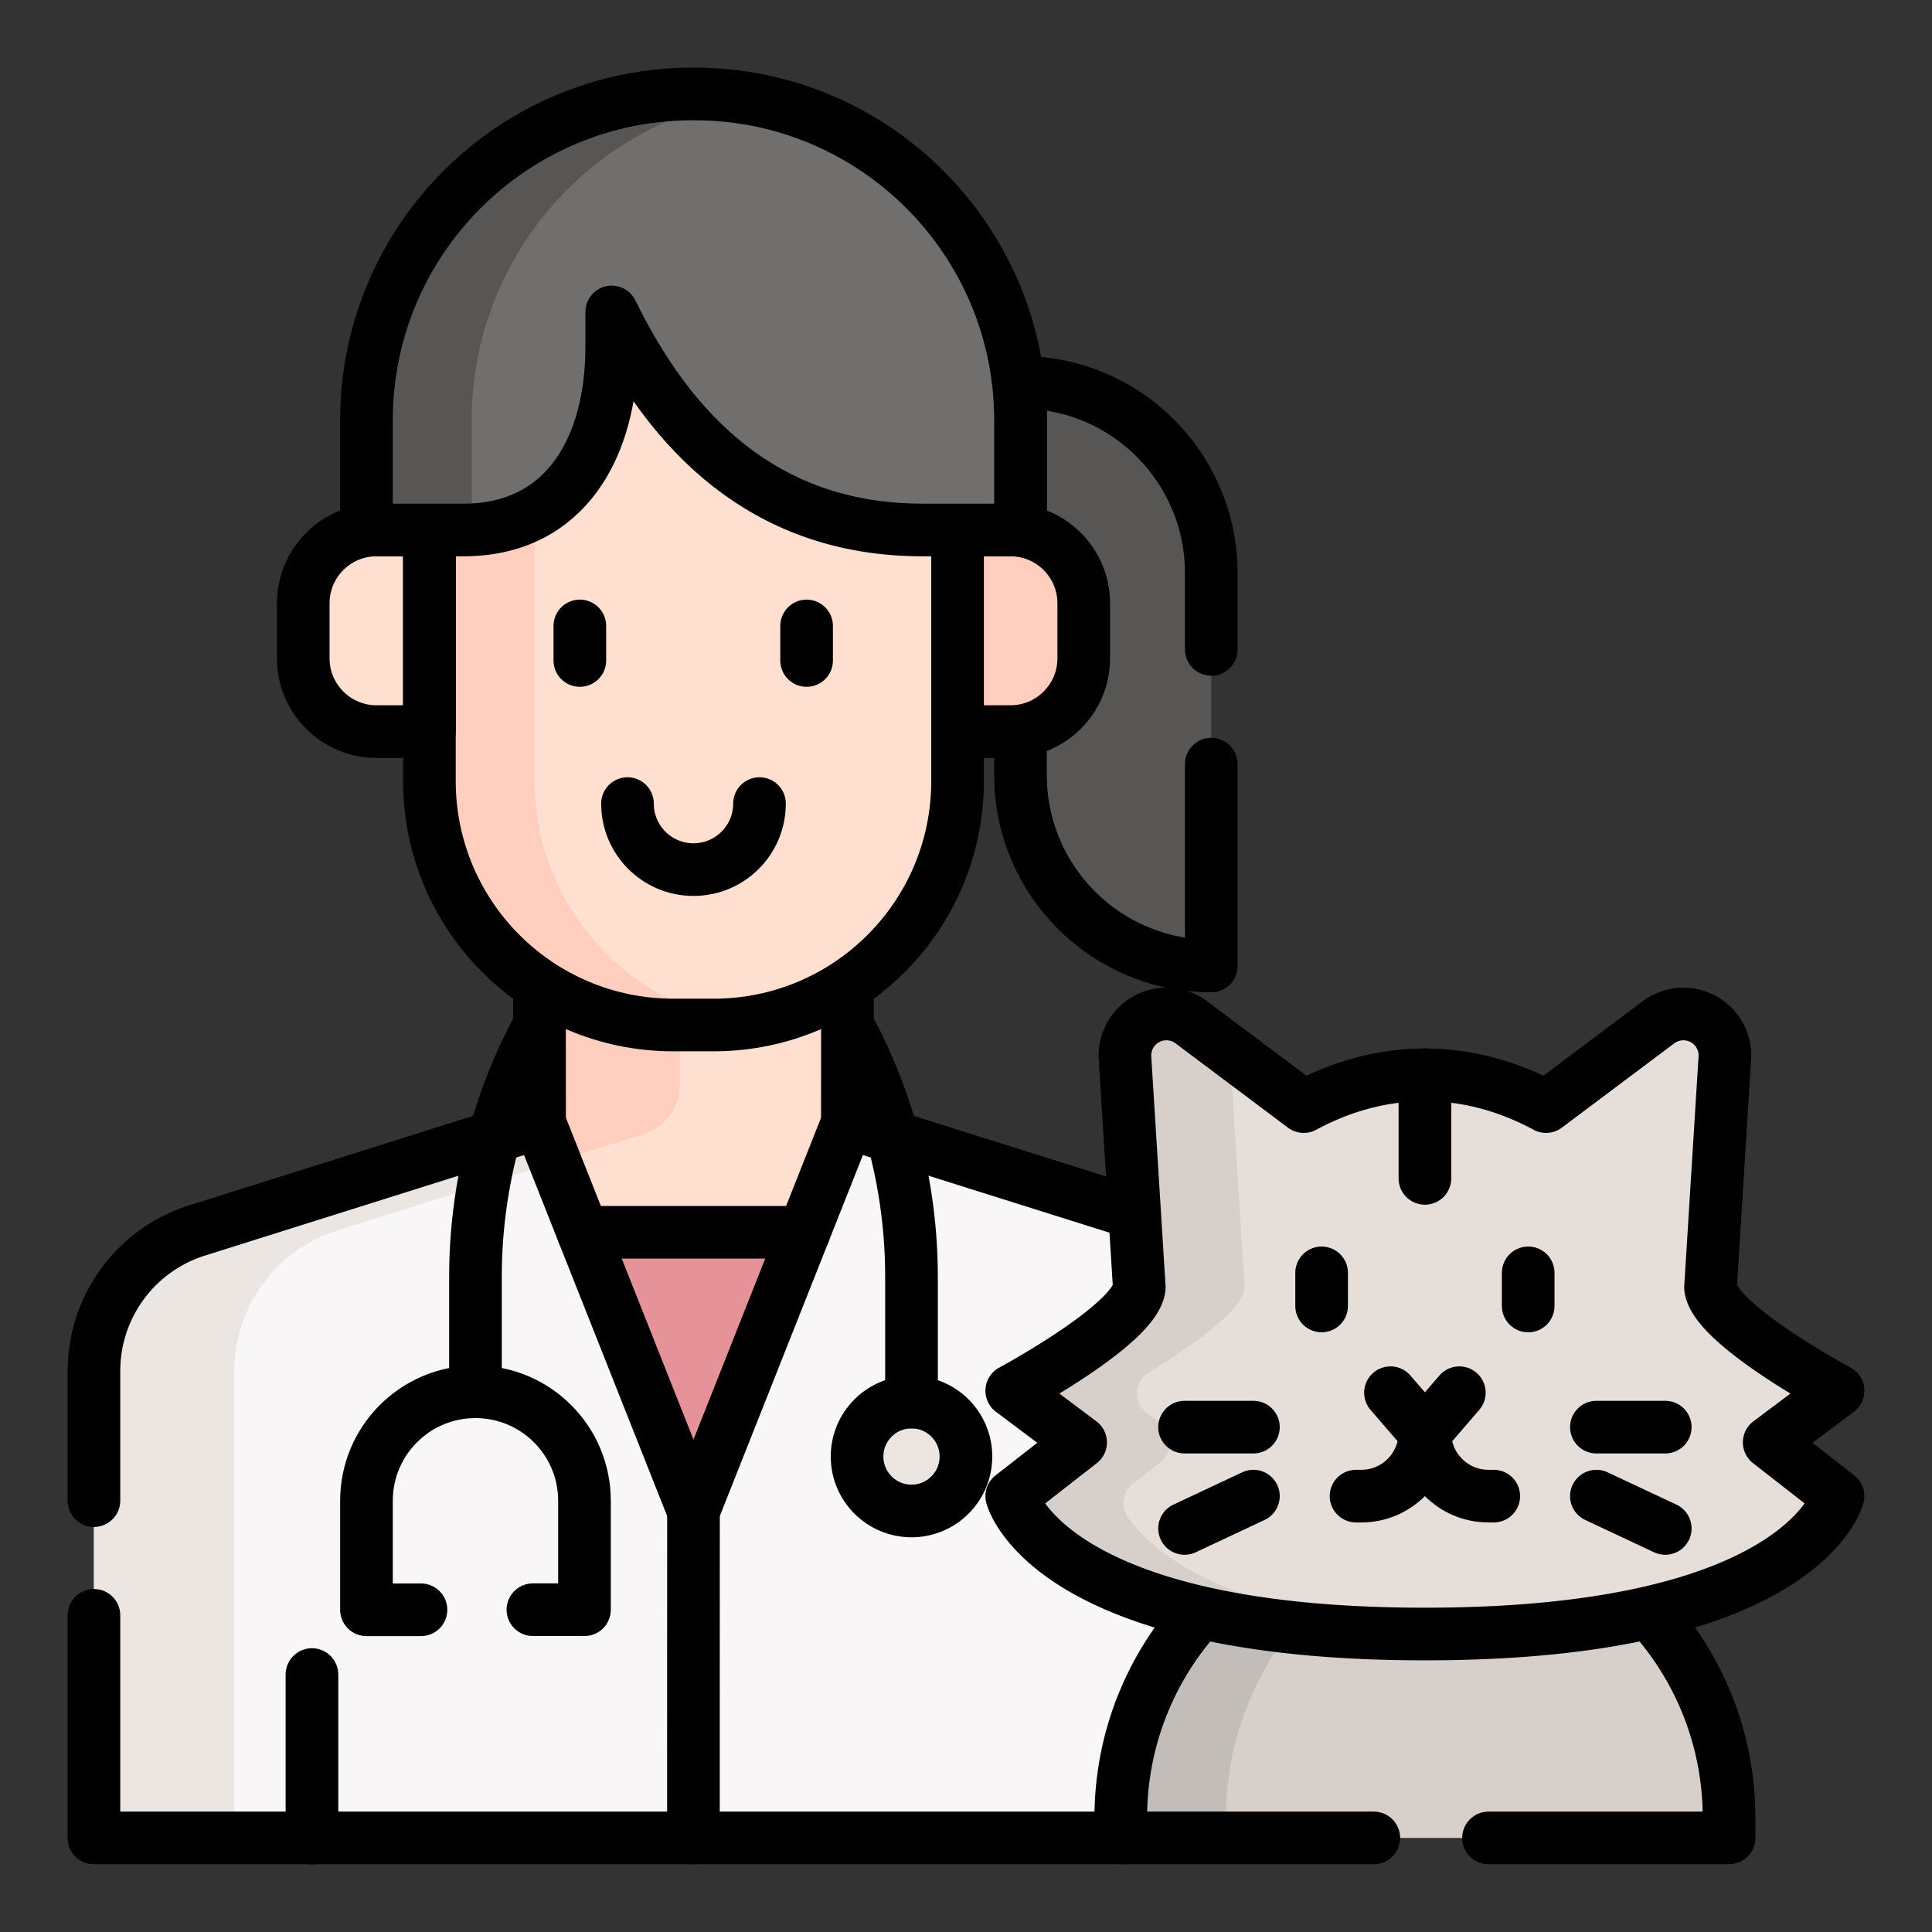 <svg xmlns="http://www.w3.org/2000/svg" version="1.1" xmlns:xlink="http://www.w3.org/1999/xlink" width="512" height="512" x="0" y="0" viewBox="0 0 512 512" style="enable-background:new 0 0 512 512" xml:space="preserve" class=""><rect x="0" y="0" width="512" height="512" fill="#333333" stroke="none"/><g transform="matrix(0.93,0,0,0.93,17.92,17.92)"><path d="M103.097 131.751H88.036c-11.541 0-20.897 9.356-20.897 20.898v15.659c0 11.541 9.356 20.898 20.897 20.898h15.061v-57.455z" style="" fill="#ffdfcf" data-original="#ffdfcf" class=""></path><path d="M325.893 256h-.384c-29.81 0-53.976-24.166-53.976-53.976V89.665h.384c29.81 0 53.976 24.166 53.976 53.976V256z" style="" fill="#585555" data-original="#585555" class=""></path><path d="m134.495 300.612-.03-44.612h87.76l-.03 44.612 97.61 30.74c17.49 5.51 29.38 21.73 29.38 40.06v133.051H7.504V371.412c0-18.19 11.7-34.29 28.97-39.92l98.021-30.88z" style="" fill="#f8f6f6" data-original="#f8f6f6" class=""></path><path d="M222.225 256v44.612l-43.88 110.701-43.88-110.701V256z" style="" fill="#ffdfcf" data-original="#ffdfcf" class=""></path><path d="M209.825 331.88h-62.96l31.48 79.433z" style="" fill="#e59298" data-original="#e59298" class=""></path><path d="M36.474 331.492c-17.27 5.63-28.97 21.73-28.97 39.92v133.051h40V371.412c0-18.19 11.7-34.29 28.97-39.92l62.434-19.669-4.44-11.203-97.994 30.872z" style="" fill="#ece6e3" data-original="#ece6e3" class=""></path><path d="M174.488 289.603 174.465 256h-40l.03 44.612-.027.008 4.44 11.203 25.086-7.903a15.001 15.001 0 0 0 10.494-14.317z" style="" fill="#ffcebf" data-original="#ffcebf" class=""></path><path d="M7.5 441.031v63.431h292.601M134.46 261.42l.03 39.19-98.02 30.88C19.2 337.12 7.5 353.22 7.5 371.41v36.94M304.051 326.39l-81.86-25.78.03-39.19" style="stroke-width:15;stroke-linecap:round;stroke-linejoin:round;stroke-miterlimit:10;" fill="none" stroke="#000000" stroke-width="15" stroke-linecap="round" stroke-linejoin="round" stroke-miterlimit="10" data-original="#000000" class=""></path><path d="M103.095 131.751v71.551c0 38.39 31.12 69.51 69.51 69.51h11.48c38.39 0 69.51-31.12 69.51-69.51v-71.551l-36.421-77.657h-93.187l-20.892 77.657z" style="" fill="#ffdfcf" data-original="#ffdfcf" class=""></path><path d="M133.095 203.301v-71.55l20.892-77.657h-30l-20.892 77.657v71.55c0 38.39 31.12 69.511 69.51 69.511h11.48c3.14 0 6.231-.208 9.26-.611-34.012-4.528-60.25-33.649-60.25-68.9z" style="" fill="#ffcebf" data-original="#ffcebf" class=""></path><path d="M271.531 131.949v-42.28c15.01 0 28.6 6.08 38.44 15.92 9.83 9.83 15.92 23.43 15.92 38.44v21.75M325.891 198.469V256c-30.02 0-54.36-24.34-54.36-54.36v-12.63" style="stroke-width:15;stroke-linecap:round;stroke-linejoin:round;stroke-miterlimit:10;" fill="none" stroke="#000000" stroke-width="15" stroke-linecap="round" stroke-linejoin="round" stroke-miterlimit="10" data-original="#000000" class=""></path><path d="M253.595 131.751h15.061c11.541 0 20.897 9.356 20.897 20.898v15.659c0 11.541-9.356 20.898-20.897 20.898h-15.061v-57.455z" style="" fill="#ffcebf" data-original="#ffcebf" class=""></path><path d="M473.438 504.463h-173.34v-6.323c0-47.528 38.529-86.058 86.058-86.058h1.225c47.528 0 86.058 38.529 86.058 86.058v6.323z" style="" fill="#d6cfca" data-original="#d6cfca"></path><path d="M401.768 413.376a87.223 87.223 0 0 0-15-1.294c-47.866 0-86.67 38.803-86.67 86.67v5.711h30v-5.711c0-42.751 30.952-78.272 71.67-85.376z" style="" fill="#c2bdb8" data-original="#c2bdb8"></path><path d="M322.851 440.211c-14.13 15.42-22.75 35.98-22.75 58.54v5.71h72.11M450.682 440.211c14.14 15.42 22.76 35.98 22.76 58.54v5.71h-68.55M69.627 457.906V504.5M222.225 300.612l-43.88 110.701-43.88-110.701M253.595 131.751v71.551c0 38.39-31.12 69.51-69.51 69.51h-11.48c-38.39 0-69.51-31.12-69.51-69.51v-71.551M253.595 131.751h15.061c11.541 0 20.897 9.356 20.897 20.898v15.659c0 11.541-9.356 20.898-20.897 20.898h-15.061v-57.455z" style="stroke-width:15;stroke-linecap:round;stroke-linejoin:round;stroke-miterlimit:10;" fill="none" stroke="#000000" stroke-width="15" stroke-linecap="round" stroke-linejoin="round" stroke-miterlimit="10" data-original="#000000" class=""></path><path d="M103.097 131.751H88.036c-11.541 0-20.897 9.356-20.897 20.898v15.659c0 11.541 9.356 20.898 20.897 20.898h15.061v-57.455zM145.962 159.097v9.844M210.58 159.097v9.844M159.536 209.724c0 10.388 8.421 18.809 18.809 18.809h0c10.388 0 18.809-8.421 18.809-18.809" style="stroke-width:15;stroke-linecap:round;stroke-linejoin:round;stroke-miterlimit:10;" fill="none" stroke="#000000" stroke-width="15" stroke-linecap="round" stroke-linejoin="round" stroke-miterlimit="10" data-original="#000000" class=""></path><circle cx="240.47" cy="395.781" r="15.511" style="" fill="#ece6e3" data-original="#ece6e3" class=""></circle><circle cx="240.47" cy="395.781" r="15.511" style="stroke-width:15;stroke-linecap:round;stroke-linejoin:round;stroke-miterlimit:10;" fill="none" stroke="#000000" stroke-width="15" stroke-linecap="round" stroke-linejoin="round" stroke-miterlimit="10" data-original="#000000" class=""></circle><path d="M132.59 439.428h14.693v-31.04c0-17.155-13.907-31.062-31.062-31.062h0c-17.155 0-31.062 13.907-31.062 31.062v31.063h15.531M116.22 377.325v-32.754c0-25.069 6.276-49.738 18.256-71.759h0M240.47 380.27v-35.703c0-25.067-6.276-49.736-18.256-71.755h0M178.345 411.313l-.02 93.15M209.825 331.88h-62.96" style="stroke-width:15;stroke-linecap:round;stroke-linejoin:round;stroke-miterlimit:10;" fill="none" stroke="#000000" stroke-width="15" stroke-linecap="round" stroke-linejoin="round" stroke-miterlimit="10" data-original="#000000" class=""></path><path d="M155.049 69.625v9.927c0 28.733-13.22 52.063-41.953 52.198H85.158V100.5c0-51.363 41.638-93.001 93-93.001h.374c51.363 0 93 41.638 93 93.001v31.25h-27.937c-41.358 0-69.167-23.367-87.663-60.359l-.883-1.766z" style="" fill="#716e6e" data-original="#716e6e"></path><path d="M115.158 100.501c0-46.321 33.865-84.733 78.187-91.827A93.695 93.695 0 0 0 178.532 7.5h-.374c-51.363 0-93 41.638-93 93.001v31.25h27.939c.696-.003 1.383-.02 2.061-.051v-31.199z" style="" fill="#585555" data-original="#585555" class=""></path><path d="M155.049 69.625v9.927c0 28.733-13.22 52.063-41.953 52.198H85.158V100.5c0-51.363 41.638-93.001 93-93.001h.374c51.363 0 93 41.638 93 93.001v31.25h-27.937c-41.358 0-69.167-23.367-87.663-60.359l-.883-1.766z" style="stroke-width:15;stroke-linecap:round;stroke-linejoin:round;stroke-miterlimit:10;" fill="none" stroke="#000000" stroke-width="15" stroke-linecap="round" stroke-linejoin="round" stroke-miterlimit="10" data-original="#000000" class=""></path><path d="M504.5 377.033s-35.401-19.02-36.341-29.433l4.075-65.424c.389-6.787-5.011-12.505-11.809-12.505-2.559 0-5.05.83-7.097 2.366l-32.033 24.025c-10.571-5.713-22.249-9.054-34.527-9.054-12.278 0-23.956 3.341-34.527 9.054l-32.033-24.025a11.826 11.826 0 0 0-7.097-2.366c-6.799 0-12.198 5.717-11.809 12.505l4.075 65.424c-.94 10.413-36.341 29.433-36.341 29.433l19.622 14.717-19.622 15.314s9.811 39.292 117.732 39.292S504.5 407.063 504.5 407.063l-19.622-15.314 19.622-14.716z" style="" fill="#e6ded9" data-original="#e6ded9"></path><path d="m303.579 403.517 7.866-6.139c3.635-2.837 3.582-8.352-.107-11.118l-3.818-2.863c-3.971-2.978-3.665-9.019.58-11.591 10.557-6.396 26.646-17.231 27.275-24.206l-4.075-65.424a11.908 11.908 0 0 1 .032-1.795l-10.857-8.143c-1.934-1.45-4.23-2.403-6.643-2.546-7.134-.422-12.934 5.457-12.532 12.484l4.075 65.424c-.94 10.413-36.341 29.433-36.341 29.433l19.622 14.717-19.622 15.314s9.811 39.292 117.733 39.292c5.227 0 10.223-.092 15-.268-69.554-2.554-92.439-22.757-99.626-33.046a6.997 6.997 0 0 1 1.438-9.525z" style="" fill="#d6cfca" data-original="#d6cfca"></path><path d="M357.334 343.442v9.433M416.201 343.442v9.433M376.956 377.592l9.812 11.364 9.811-11.364M367.145 407.063h1.514c10.001 0 18.108-8.107 18.108-18.108h0" style="stroke-width:15;stroke-linecap:round;stroke-linejoin:round;stroke-miterlimit:10;" fill="none" stroke="#000000" stroke-width="15" stroke-linecap="round" stroke-linejoin="round" stroke-miterlimit="10" data-original="#000000" class=""></path><path d="M406.39 407.063h-1.514c-10.001 0-18.108-8.107-18.108-18.108h0M435.634 387.403h19.622M435.634 407.063l19.622 9.214M337.901 387.403h-19.622M337.901 407.063l-19.622 9.214M386.768 287.007v29.513" style="stroke-width:15;stroke-linecap:round;stroke-linejoin:round;stroke-miterlimit:10;" fill="none" stroke="#000000" stroke-width="15" stroke-linecap="round" stroke-linejoin="round" stroke-miterlimit="10" data-original="#000000" class=""></path><path d="M504.5 377.033s-35.401-19.02-36.341-29.433l4.075-65.424c.389-6.787-5.011-12.505-11.809-12.505-2.559 0-5.05.83-7.097 2.366l-32.033 24.025c-10.571-5.713-22.249-9.054-34.527-9.054-12.278 0-23.956 3.341-34.527 9.054l-32.033-24.025a11.826 11.826 0 0 0-7.097-2.366c-6.799 0-12.198 5.717-11.809 12.505l4.075 65.424c-.94 10.413-36.341 29.433-36.341 29.433l19.622 14.717-19.622 15.314s9.811 39.292 117.732 39.292S504.5 407.063 504.5 407.063l-19.622-15.314 19.622-14.716z" style="stroke-width:15;stroke-linecap:round;stroke-linejoin:round;stroke-miterlimit:10;" fill="none" stroke="#000000" stroke-width="15" stroke-linecap="round" stroke-linejoin="round" stroke-miterlimit="10" data-original="#000000" class=""></path></g></svg>
